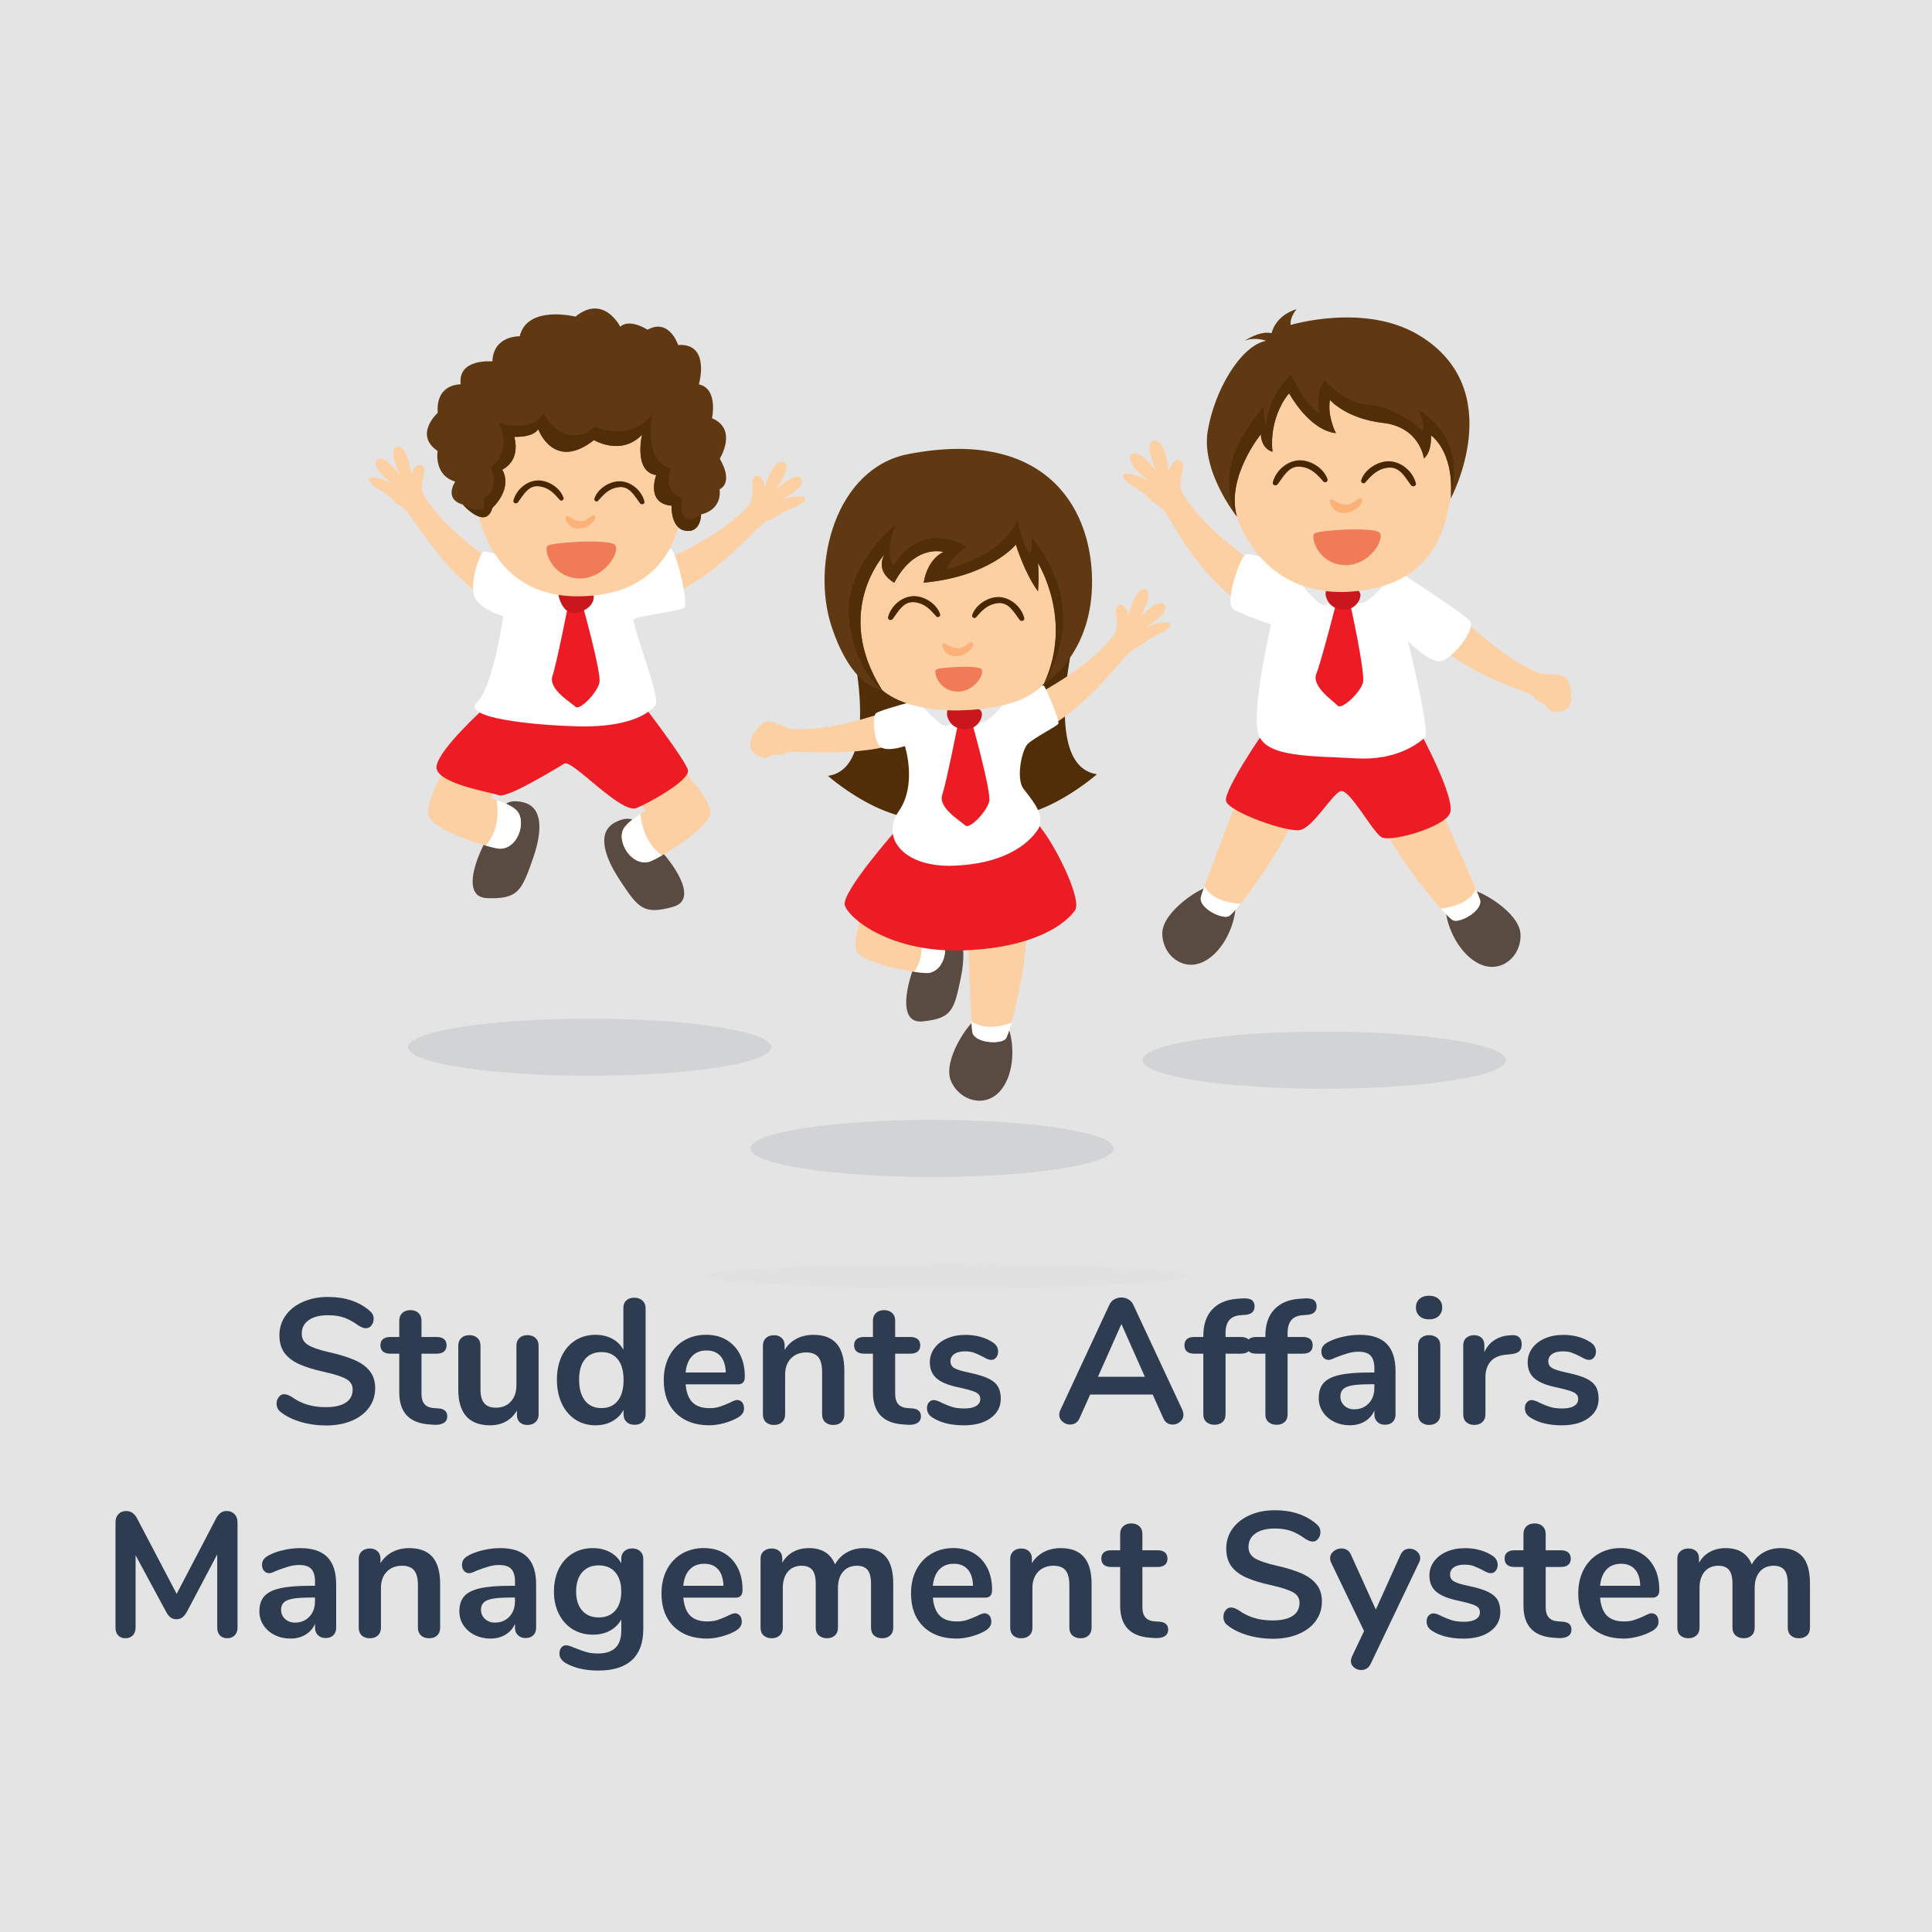 <?xml version="1.0" encoding="utf-8"?>
<!-- Generator: Adobe Illustrator 20.1.0, SVG Export Plug-In . SVG Version: 6.00 Build 0)  -->
<svg version="1.1" id="Layer_1" xmlns="http://www.w3.org/2000/svg" xmlns:xlink="http://www.w3.org/1999/xlink" x="0px" y="0px"
	 viewBox="0 0 5000 5000" style="enable-background:new 0 0 5000 5000;" xml:space="preserve">
<rect x="0" y="0" width="5000" height="5000" fill="#808080" stroke="none"/>
<style type="text/css">
	.st0{fill:url(#SVGID_1_);}
	.st1{fill:#E4E4E4;}
	.st2{opacity:0.5;fill:#DEDEDE;enable-background:new    ;}
	.st3{fill:#594A42;}
	.st4{fill:#FDD0A4;}
	.st5{fill:#FFFFFF;}
	.st6{fill:#ED1C24;}
	.st7{fill:#CA171E;}
	.st8{fill:#603913;}
	.st9{fill:#512E08;}
	.st10{fill:#FBB278;}
	.st11{fill:#F07B57;}
	.st12{fill:#482700;}
	.st13{fill:#E6E7E8;}
	.st14{fill:#D1D3D4;}
	.st15{fill:#2E3C51;}
</style>
<g id="BACKGROUND">
	
		<radialGradient id="SVGID_1_" cx="2500" cy="10808" r="250" gradientTransform="matrix(1 0 0 -1 0 13308)" gradientUnits="userSpaceOnUse">
		<stop  offset="0" style="stop-color:#FFFFFF"/>
		<stop  offset="0.858" style="stop-color:#F6F6F6"/>
		<stop  offset="1" style="stop-color:#F4F4F4"/>
	</radialGradient>
	<rect x="2250" y="2250" class="st0" width="500" height="500"/>
</g>
<rect x="-189.1" y="-189.1" class="st1" width="5385.4" height="5385.4"/>
<ellipse class="st2" cx="2451.8" cy="3302.5" rx="619.1" ry="31.2"/>
<g id="DESIGNED_BY_FREEPIK">
</g>
<g>
	<g>
		<path class="st3" d="M1646.5,2130.1c0,0-11.9-23.9-54.3-1.9s-36.5,75.6,11.6,149.1c48.1,73.4,61.8,90.8,138.2,69.5
			c76.4-21.3-20.6-140.2-52.7-165.3C1657.2,2156.4,1646.5,2130.1,1646.5,2130.1z"/>
		<path class="st4" d="M1762.5,1988.5c0,0,68.4,68.7,76.1,109.9s-140.2,127.4-158.9,132c-45.9,11.2-82.2-50.3-67.2-83
			c10.2-22.4,59.1-49.4,59.1-49.4l-32.7-32.9C1638.9,2065.1,1722,1998,1762.5,1988.5z"/>
		<path class="st5" d="M1612.5,2147.4c6.7-14.6,29.9-31.2,45.2-41c1.6,21.8,10.4,75.5,55.6,107.3c-16.3,9.3-29,15.5-33.6,16.7
			C1633.8,2241.6,1597.5,2180.1,1612.5,2147.4z"/>
		<path class="st3" d="M1302,2091.2c0,0,5.8-26,52.2-14.8c46.4,11.2,53.6,64.7,24.4,147.5s-38.3,102.9-117.5,100.5
			s-13.6-141,11.7-173.1C1297.9,2119.2,1302,2091.2,1302,2091.2z"/>
		<path class="st4" d="M1155.5,1981.4c0,0-50,83.1-47.6,124.9s166.6,90.2,185.8,90.2c47.3-0.1,67.8-68.5,45.4-96.7
			c-15.3-19.3-69.2-33.8-69.2-33.8l23.9-39.7C1293.8,2026.2,1197.2,1980.8,1155.5,1981.4z"/>
		<path class="st4" d="M1270.4,1450c0,0-121.1-80.8-172.3-166c-18.7-31.2,11.3-64.6-4.6-78.2s-29.5,21.5-29.5,21.5
			s-8-74.2-35.2-71.4c-27.2,2.8,5.7,73.7,5.7,73.7s-43.1-58.9-60.1-39.1s40.3,60.6,40.3,60.6s-53.9-25.5-59.5-12.5
			c-5.7,13,39.1,36.3,49.3,43.6c10.2,7.4,14.2,17.7,37.5,30.7c23.2,13,91.4,154.7,215.6,236.3L1270.4,1450z"/>
		<path class="st4" d="M1736.7,1441.7c0,0,133.6-57.9,199.2-132.5c24-27.3,0.4-65.6,18.5-76.1c18-10.5,25.1,26.5,25.1,26.5
			s21.1-71.6,47.4-64c26.3,7.7-18.8,71.5-18.8,71.5s52.9-50.3,66.1-27.7c13.2,22.6-50.5,52.5-50.5,52.5s57.5-15.4,60.8-1.6
			c3.2,13.8-45,28.7-56.3,34.1c-11.4,5.4-17.2,14.9-42.4,23.5c-25.2,8.7-117.6,135.9-254.4,193.9L1736.7,1441.7z"/>
		<path class="st6" d="M1251.5,1834.6c0,0-113.1,101.8-121.6,147.1c-8.5,45.2,138.6,67.9,161.2,76.4s149.9-70.7,169.7-82
			c19.8-11.3,147.1,132,186.7,115s138.6-72.6,132.9-98c-5.7-25.5-118.8-172.5-118.8-172.5L1251.5,1834.6z"/>
		<path class="st5" d="M1316.6,1441.5c-10.1-1.5-56.6-14.1-65-14.1c-8.5,0-42.4,93.3-19.8,124.4s70.7,42.4,70.7,42.4
			s-26.3,184.6-67.9,223.4c-42.4,39.6,141.4,59.4,263,62.2c121.6,2.8,177.3-29,198-53.7c14.1-17-35.3-135.4-56.6-220.6
			c-2.8-11.3,124.4-22.6,132.9-33.9s-17-130.1-33.9-149.9C1721,1401.9,1636.1,1489.6,1316.6,1441.5z"/>
		<path class="st6" d="M1472.1,1557.5c0,0-31.1,158.4-42.4,192.3s48.1,67.9,59.4,79.2c11.3,11.3,56.6-36.8,62.2-62.2
			c5.7-25.5-45.2-206.4-45.2-206.4L1472.1,1557.5z"/>
		<path class="st7" d="M1446.7,1520.7c-8.5,0,2.8,76.4,48.1,65s50.9-48.1,31.1-62.2C1506.1,1509.4,1446.7,1520.7,1446.7,1520.7z"/>
		<path class="st4" d="M1231.7,1297.3c0,0,20.7,244.2,260.2,246c237.9,1.9,277.1-181,277.1-271.5s-50.9-265.8-65-265.8
			s-147.1-14.1-172.5,0c-25.5,14.1-155.5,59.4-155.5,59.4l-93.3,20.8L1231.7,1297.3z"/>
		<path class="st8" d="M1392.9,1110.6c0,0,39.6,110.3,144.2,28.3c0,0,70.7,42.4,124.4-14.1c0,0-22.6,96.2,36.8,104.6
			c0,0-28.3,73.5,39.6,79.2c0,0-2.8,59.4,36.8,65c39.6,5.7,39.6-42.4,39.6-42.4s53.7-8.5,48.1-65c0,0,37.6-14.1,0.4-79.2
			c0,0,47.7-76.4-20.2-104.6c0,0,17-76.4-33.9-87.7c0,0,31.1-107.5-53.7-101.8c0,0-22.6-70.7-79.2-39.6c0,0-45.2-30-70.7-7.9
			c0,0-42.4-85.4-115.9-26c0,0-124.4-31.1-144.2,50.9c0,0-67.9-2.8-70.7,65c0,0-90.5-8.5-82,59.4c0,0-65-2.8-59.4,73.5
			c0,0-62.9,56.6-0.3,99c0,0-11,62.2,45.6,79.2c0,0-31.1,45.2,19.8,59.4c0,0,59.4,67.9,76.4,8.5c0,0,53.7-48.1,25.5-99
			c0,0,48.1-19.8,31.1-84.8C1330.7,1130.4,1378.8,1133.3,1392.9,1110.6z"/>
		<path class="st5" d="M1339.1,2099.7c-10-12.6-36.5-23.2-53.7-29c3.6,21.5,8,75.8-28.3,117.5c18.1,5.2,31.9,8.2,36.6,8.2
			C1341,2196.3,1361.5,2128,1339.1,2099.7z"/>
		<path class="st9" d="M1765.2,1289.1c-53.7-17.9-29.1-76.1-29.1-76.1c-72.8-20.2-48.1-139.9-48.1-139.9
			c-58.2,72.8-147.8,31.3-147.8,31.3c-81.7,66.1-133.2-34.7-133.2-34.7c-34.7,53.7-116.4,24.6-116.4,24.6
			c36.9,80.6-20.2,114.2-20.2,114.2c25.8,66.1-20.2,81.7-20.2,81.7s10.1,22.4-5.6,28s-46.8-12.4-46.8-12.4s59.4,67.9,76.4,8.5
			c0,0,53.7-48.1,25.5-99c0,0,48.1-19.8,31.1-84.8c0,0,48.1,2.8,62.2-19.8c0,0,39.6,110.3,144.2,28.3c0,0,70.7,42.4,124.4-14.1
			c0,0-22.6,96.2,36.8,104.6c0,0-28.3,73.5,39.6,79.2c0,0-2.8,59.4,36.8,65c39.6,5.7,39.6-42.4,39.6-42.4
			C1749.2,1375.6,1765.2,1289.1,1765.2,1289.1z"/>
	</g>
	<g>
		<path class="st10" d="M1464.4,1337c4.4-5.7,17.2,10,36.9,11.5c19.7,1.4,28.5-19.4,37.1-14.4s-8.9,32-38.6,34.1
			S1460.7,1341.9,1464.4,1337z"/>
		<path class="st11" d="M1416.3,1413.3c6.7-9.7,155.3-18.6,174-4.2c18.6,14.4-24.4,90.5-92.5,87.9
			C1429.6,1494.4,1407.3,1426.3,1416.3,1413.3z"/>
		<path class="st12" d="M1667.7,1297.2c-7.2-26.9-32.3-49.1-59.7-51.5c-27.9-2.5-61.2,18.2-69.8,44.8c-1.7,5.4,5.8,10,9.6,5.6
			c15.6-17.8,28.5-32,53.5-35.2c28-3.5,40.6,22.5,54.7,41.2C1660.2,1307.7,1669.7,1304.7,1667.7,1297.2z"/>
		<path class="st12" d="M1328.8,1295c7.2-26.9,32.3-49.1,59.8-51.5c27.9-2.5,61.2,18.2,69.8,44.8c1.7,5.4-5.8,10-9.6,5.6
			c-15.6-17.8-28.5-32-53.5-35.2c-28-3.5-40.6,22.5-54.7,41.2C1336.3,1305.4,1326.8,1302.5,1328.8,1295z"/>
	</g>
	<g>
		<path class="st9" d="M2197.9,1637.2c0,0,91.1,349.6-55.1,370.8c0,0,207.7,184.4,341.2,78.4s-4.2-366.6-4.2-366.6L2197.9,1637.2z"
			/>
		<path class="st9" d="M2783.8,1632.9c0,0-91.1,349.6,55.1,370.8c0,0-207.7,184.4-341.2,78.4s4.2-366.6,4.2-366.6L2783.8,1632.9z"/>
		<path class="st3" d="M2527.6,2636.8c-20.6,9.1-89.2,108-66.4,160.9s89.8,70.4,128.2,24.6c38.4-45.7,36.6-127.6,17-170.1
			C2586.9,2609.8,2527.6,2636.8,2527.6,2636.8z"/>
		<path class="st4" d="M2504.5,2407.8c0,0,7.7,233.7,11.9,262.4s70.2,32.9,85.2,19c15-14,68.2-240.5,53.1-323.9
			C2639.6,2281.9,2504.5,2407.8,2504.5,2407.8z"/>
		<path class="st3" d="M2396.7,2417.5c0,0,2.2-25.4,47.6-20.6c45.3,4.8,58.8,54.5,41.7,136.6c-17.2,82.1-23.3,102.2-98.6,109.9
			s-30.6-131.8-10.8-165.3C2396.3,2444.5,2396.7,2417.5,2396.7,2417.5z"/>
		<path class="st4" d="M2244.2,2332c0,0-36.9,84.9-29.3,124.2c7.5,39.3,169.1,64.4,187.2,62c44.7-6,55.5-73.3,30.8-97.2
			c-16.9-16.3-69.8-23.3-69.8-23.3l17.6-40.6C2380.8,2357,2283.5,2326.2,2244.2,2332z"/>
		<path class="st5" d="M2432.9,2420.9c-11.1-10.7-37.5-17.3-54.5-20.7c6.1,19.9,17.1,70.7-12,114.8c17.7,2.6,31.2,3.7,35.7,3.1
			C2446.9,2512.1,2457.6,2444.8,2432.9,2420.9z"/>
		<path class="st6" d="M2324,2142.8c0,0-147.1,165.9-137.6,199.8c9.4,33.9,118.8,124.4,309.2,116.9s265.8-73.5,286.6-103.7
			c20.7-30.2-66-199.8-105.6-231.9C2636.9,2091.9,2324,2142.8,2324,2142.8z"/>
		<path class="st4" d="M2279.1,1846.4c0,0-137,49.4-235.9,39.9c-14.2-4.6-38.7-18.7-55.7-19.7c-17-0.9-44.3,35.8-46.2,59.4
			c-1.9,23.6,31.1,36.8,38.7,35.8c7.5-0.9,16-6.6,24.5-8.5s17.1,3.8,28.8-4.7c24.3-10.9,178.8,18.4,318.2-33L2279.1,1846.4z"/>
		<path class="st4" d="M2692.5,1792.3c0,0,129-67.6,188.8-147c21.9-29-4.5-65.4,12.8-77.3c17.2-11.9,27,24.5,27,24.5
			s15.7-73,42.5-67.3s-13.4,72.7-13.4,72.7s49.1-54.1,63.9-32.6c14.8,21.5-46.4,56.1-46.4,56.1s56.2-19.7,60.5-6.1
			s-42.7,31.9-53.6,38.2c-10.9,6.3-16,16.1-40.5,26.6s-107.2,144.2-239.3,212.3L2692.5,1792.3z"/>
		<path class="st5" d="M2385.7,1809.1c0,0-108.9,28.3-118.8,36.8c-9.9,8.5-5.7,74.9,12.7,87.7s62.2-2.8,62.2-2.8s32.5,99-15.6,168.3
			c-48.1,69.3,12.7,145.6,140,141.4c127.3-4.2,190.9-52.3,217.8-90.5c26.9-38.2-15.6-82-35.4-108.9c-19.8-26.9-4.2-100.4,11.3-115.9
			c15.6-15.6,74.9-45.2,79.2-52.3c4.2-7.1-31.1-89.1-36.8-97.6s-103.2,33.9-147.1,36.8C2511.6,1814.8,2385.7,1809.1,2385.7,1809.1z"
			/>
		<path class="st6" d="M2480.9,1864.7c0,0-31.1,158.4-42.4,192.3c-11.3,33.9,48.1,67.9,59.4,79.2s56.6-36.8,62.2-62.2
			c5.7-25.5-45.2-206.4-45.2-206.4L2480.9,1864.7z"/>
		<path class="st13" d="M2493.2,1831.7c0,0-26.9,42.4-42.4,46.7c-15.6,4.2-56.6-42.4-70.7-58S2493.2,1831.7,2493.2,1831.7z"/>
		<path class="st13" d="M2493.2,1831.7c0,0,26.9,32.5,46.7,36.8c19.8,4.2,67.9-58,67.9-63.6S2493.2,1831.7,2493.2,1831.7z"/>
		<path class="st7" d="M2450.8,1850.1c0,0,4.2,32.5,39.6,36.8c35.4,4.2,50.9-22.6,50.9-39.6s-45.2-31.1-45.2-31.1
			s-36.8,11.3-41,11.3C2450.8,1827.5,2450.8,1850.1,2450.8,1850.1z"/>
		<path class="st4" d="M2281.9,1784.5c0,0,54.8,57.2,201,54s198.7-46.1,219.3-69.9c20.7-23.8,84.2-160.5,82.6-171.6
			c-1.6-11.1-17.5-147.8-17.5-147.8s-50.9-63.6-55.6-68.3c-4.8-4.8-165.3-96.9-178-93.8c-12.7,3.2-302,98.5-306.7,100.1
			c-4.8,1.6-35,138.3-35,138.3S2211.2,1751.1,2281.9,1784.5z"/>
		<path class="st8" d="M2350.5,1175.2c-187.9,36.5-252.2,285-198.1,447.1c54,162.1,129.6,162.1,129.6,162.1
			c-127.9-203.4,7.1-349.6,7.1-349.6c-25.4,47.7,25.4,73.1,25.4,73.1c54-101.7,127.1-79.5,127.1-79.5
			c-44.5,22.2-50.9,79.5-50.9,79.5c171.6-15.9,238.4-98.5,238.4-98.5s22.2,73.1,57.2,120.8c0,0,3.2-31.8,0-73.1
			c0,0,92.2,146.2,15.9,311.5c0,0,127.1-73.1,124-270.2C2823,1301.3,2693.7,1108.5,2350.5,1175.2z"/>
		<path class="st5" d="M2618.1,2646.7c-55.9,20-87.7,8.2-104.1-4.2c0.8,13.4,1.6,23.3,2.3,27.9c4.2,28.8,70.6,33.1,85.6,19.1
			C2605.5,2686.1,2611.4,2670.1,2618.1,2646.7z"/>
		<path class="st9" d="M2289,1434.8c-25.4,47.7,25.4,73.1,25.4,73.1c54-101.7,127.1-79.5,127.1-79.5c-44.5,22.3-50.9,79.5-50.9,79.5
			c171.6-15.9,238.4-98.5,238.4-98.5s22.2,73.1,57.2,120.8c0,0,3.2-31.8,0-73.1c0,0,92.2,146.2,15.9,311.5c0,0,0.1-0.1,0.2-0.1
			c12.9-21,57.7-101.7,48.1-193.9c-11.2-107.5-80.6-183.6-80.6-183.6c3.4,23.5-4.5,42.5-4.5,42.5c-17.9-17.9-32.5-89.6-32.5-89.6
			c-33.6,94-181.4,128.8-181.4,128.8c5.6-29.1,50.4-57.1,50.4-57.1c-123.2-73.9-190.3,49.3-190.3,49.3
			c-23.5-41.4,5.6-106.4,5.6-106.4s-134.3,106.4-119.8,242.9c14.6,136.6,84.5,183,84.5,183C2154,1581,2289,1434.8,2289,1434.8z"/>
	</g>
	<g>
		<path class="st3" d="M3805.1,2302.7c22.4-0.9,127,57.4,129.9,114.7s-49.4,102.2-103.8,78.2c-54.4-24-88.6-98-89.7-144.5
			C3740.3,2304.5,3805.1,2302.7,3805.1,2302.7z"/>
		<path class="st4" d="M3725.2,2086.9c0,0,96,213.2,104.8,240.8s-48.5,60.5-68.2,54.5c-19.6-5.9-167.2-185.9-190.3-267.4
			C3548.5,2033.4,3725.2,2086.9,3725.2,2086.9z"/>
		<path class="st5" d="M3728.6,2351.2c58.7-6.6,82-31.1,91.2-49.3c5.1,12.3,8.8,21.5,10.2,25.9c8.8,27.6-48.5,60.5-68.2,54.5
			C3757.1,2380.9,3744.8,2369.2,3728.6,2351.2z"/>
		<path class="st3" d="M3131.6,2294.4c-22.4,0.3-123.8,64.1-123.6,121.4c0.2,57.3,54.8,99.5,107.8,72.6s83.2-102.5,81.9-149.1
			C3196.5,2292.7,3131.6,2294.4,3131.6,2294.4z"/>
		<path class="st4" d="M3200,2074.7c0,0-84.6,218-91.9,246.1c-7.4,28.1,51.7,57.8,71,50.8s157.1-194.5,175.8-277.1
			C3373.6,2011.9,3200,2074.7,3200,2074.7z"/>
		<path class="st5" d="M3210.6,2338.8c-59-3.5-83.5-26.7-93.7-44.4c-4.5,12.6-7.6,22-8.8,26.4c-7.4,28.1,51.7,57.8,71,50.8
			C3183.7,2369.9,3195.4,2357.6,3210.6,2338.8z"/>
		<path class="st4" d="M3792.4,1606.5c0,0,102.5,103.4,195.9,137.4c14.8,2,43-0.3,58.8,6.2c15.7,6.4,24.6,51.4,16.2,73.5
			c-8.4,22.1-43.9,19.8-50.3,15.7c-6.4-4.1-11.6-12.8-18.5-18.2c-6.9-5.3-17.1-3.9-24-16.6c-17.2-20.3-163.4-46.9-267.3-153.1
			L3792.4,1606.5z"/>
		<path class="st4" d="M3248.4,1458.7c0,0-131.3-87.6-186.7-180c-20.3-33.8,12.3-70-4.9-84.8c-17.2-14.7-31.9,23.4-31.9,23.4
			s-8.6-80.5-38.1-77.4s6.2,79.9,6.2,79.9s-46.7-63.9-65.1-42.4c-18.4,21.5,43.6,65.7,43.6,65.7s-58.4-27.6-64.5-13.5
			s42.4,39.3,53.5,47.3s15.4,19.2,40.6,33.3c25.2,14.1,82.7,167.7,217.3,256.2L3248.4,1458.7z"/>
		<path class="st6" d="M3273,1893.3c0.2-5.7-104.7,150.2-100.3,178.7s156.8,82.3,191,76.3c34.2-6.1,81.6-90.2,104.7-100.5
			c23.1-10.3,83.7,106.9,107.7,119.3c24,12.4,159.6-25.1,176.3-62.1s-77.6-211-77.6-211L3273,1893.3z"/>
		<path class="st5" d="M3363.1,1474.5c0,0-123.6-46.6-139.3-39.6c-14.4,6.4-56.3,126.8-31.7,141.6c28,16.8,97.3,39.6,97.3,39.6
			s-51.1,219.5-33.1,282.6s142.8,57.2,252,63.9c109.2,6.7,166-41.8,179.8-54.4s-44.3-249.7-44.3-249.7s54.1,57.1,84.5,52.8
			c30.4-4.3,92.4-84.7,76.3-104.2c-16.1-19.6-201.5-139-201.5-139L3363.1,1474.5z"/>
		<path class="st6" d="M3459.8,1554.1c0,0-39.9,156.4-53.1,189.6s44.2,70.4,54.9,82.4c10.7,11.9,58.5-33.6,65.6-58.7
			s-33.7-208.6-33.7-208.6L3459.8,1554.1z"/>
		<path class="st13" d="M3473.9,1521.9c0,0-29.2,40.9-45,44.2c-15.8,3.4-54.1-45.5-67.4-61.8
			C3348.3,1487.9,3473.9,1521.9,3473.9,1521.9z"/>
		<path class="st13" d="M3473.9,1521.9c0,0,25,34,44.5,39.3s71-54.1,71.3-59.8C3590,1495.8,3473.9,1521.9,3473.9,1521.9z"/>
		<path class="st7" d="M3430.5,1537.9c0,0,2.4,32.7,37.5,38.9c35.1,6.2,52.1-19.8,53-36.7c0.9-16.9-43.4-33.6-43.4-33.6
			s-37.3,9.2-41.6,9S3430.5,1537.9,3430.5,1537.9z"/>
		<path class="st4" d="M3200.7,1336.9c0,0,60.3,211.2,296,194.2s245.1-196.1,257.4-240.4c12.3-44.3-10.4-166.9-10.4-166.9
			l-64.1-94.3c0,0-69.8-39.6-111.2-58.4c-41.5-18.9-196.1-24.5-196.1-24.5L3246,986.2l-35.8,109.4c0,0-18.9,69.8-18.9,62.2
			C3191.3,1150.2,3164.9,1295.4,3200.7,1336.9z"/>
		<path class="st8" d="M3672.1,867.4c-140.3-84.5-331.8-26.4-331.8-26.4c-2.8-21.2,15.6-41,15.6-41c-56.6,17-65,62.2-65,62.2
			c-31.1-7.1-69.8,19.8-69.8,19.8c26.4-11.3,55.6,0,55.6,0c-66.5,12.7-134.3,129.6-151.3,234.3c-17,104.6,75.4,220.6,75.4,220.6
			c-28.3-101.8,62.2-213,62.2-213c1.9,39.6,30.2,45.2,30.2,45.2c-9.4-86.7,37.7-147.1,43.4-150.8c0,0,50,94.3,120.7,102.8
			c0,0-22.6-42.4-15.6-86.3c0,0,41,48.5,137.2,59.6s106.1,91.7,106.1,91.7s19.8-11.3,18.4-59.4c0,0,61.3,40.5,50.9,164
			C3754.1,1290.7,3906.8,1008.8,3672.1,867.4z"/>
		<path class="st9" d="M3263,1123.8c1.9,39.6,30.2,45.2,30.2,45.2c-9.4-86.7,37.7-147.1,43.4-150.8c0,0,50,94.3,120.7,102.8
			c0,0-22.6-42.4-15.6-86.3c0,0,41,48.5,137.2,59.6S3685,1186,3685,1186s19.8-11.3,18.4-59.4c0,0,58.5,38.8,51.5,155.8
			c40.3-162.4-83.9-219.6-83.9-219.6c20.2,38.1,10.1,51.5,10.1,51.5s-66.1-61.6-135.5-66.1S3428,983.3,3428,983.3
			c-24.6,28-13.4,87.3-13.4,87.3c-40.3-26.9-72.8-100.8-72.8-100.8c-62.7,56-64.9,132.1-64.9,132.1c-9-19-5.6-50.4-5.6-50.4
			s-70.5,77.3-86.2,156.7s15.9,128.4,15.9,128.4C3172.5,1235.1,3263,1123.8,3263,1123.8z"/>
	</g>
	<g>
		<path class="st10" d="M2439.4,1665.9c4.5-5.9,17.8,10.4,38.3,11.9s29.7-20.2,38.6-15c8.9,5.2-9.3,33.2-40.1,35.5
			C2445.4,1700.6,2435.5,1671,2439.4,1665.9z"/>
		<path class="st11" d="M2421.9,1733.6c4.5-6.5,104.4-12.5,117-2.8c12.5,9.7-16.4,60.9-62.2,59.1
			C2430.9,1788.1,2415.8,1742.3,2421.9,1733.6z"/>
		<path class="st12" d="M2650.7,1598.9c-7.5-28-33.6-51-62.1-53.6c-29.1-2.6-63.6,18.9-72.6,46.6c-1.8,5.6,6.1,10.4,10,5.8
			c16.2-18.5,29.6-33.2,55.6-36.5c29.1-3.7,42.2,23.4,56.9,42.8C2642.8,1609.7,2652.8,1606.6,2650.7,1598.9z"/>
		<path class="st12" d="M2298.4,1596.5c7.5-28,33.6-51,62.1-53.6c29.1-2.6,63.6,18.9,72.6,46.6c1.8,5.6-6.1,10.4-10,5.8
			c-16.2-18.5-29.6-33.2-55.6-36.5c-29.1-3.7-42.2,23.4-56.9,42.8C2306.2,1607.4,2296.3,1604.3,2298.4,1596.5z"/>
	</g>
	<g>
		<path class="st10" d="M3442.2,1293.6c4.8-6.2,18.7,11,40.3,12.5c21.5,1.6,31.2-21.2,40.6-15.8c9.4,5.5-9.8,34.9-42.1,37.3
			C3448.6,1330,3438.1,1298.9,3442.2,1293.6z"/>
		<path class="st11" d="M3400.7,1381.5c6.5-9.4,150.3-18,168.3-4s-23.6,87.6-89.5,85.1C3413.6,1460,3392,1394.1,3400.7,1381.5z"/>
		<path class="st12" d="M3664.2,1250.2c-7.9-29.4-35.3-53.6-65.3-56.3c-30.5-2.7-66.9,19.9-76.2,48.9c-1.9,5.9,6.4,10.9,10.5,6.1
			c17.1-19.4,31.1-34.9,58.5-38.4c30.6-3.9,44.4,24.6,59.7,45C3656,1261.6,3666.4,1258.3,3664.2,1250.2z"/>
		<path class="st12" d="M3294.1,1247.7c7.9-29.4,35.3-53.6,65.3-56.3c30.5-2.7,66.9,19.9,76.2,48.9c1.9,5.9-6.4,10.9-10.5,6.1
			c-17.1-19.4-31.1-34.9-58.5-38.4c-30.6-3.9-44.4,24.6-59.7,45C3302.3,1259.1,3291.9,1255.9,3294.1,1247.7z"/>
	</g>
	<ellipse class="st14" cx="1525.9" cy="2710.1" rx="470.2" ry="73.9"/>
	<ellipse class="st14" cx="2412.6" cy="2972.1" rx="470.2" ry="73.9"/>
	<ellipse class="st14" cx="3426.9" cy="2743.7" rx="470.2" ry="73.9"/>
</g>
<g>
	<path class="st15" d="M777.7,3679.7c-21-6.3-38.1-14.8-51.3-25.5c-7.1-5.2-10.6-12.6-10.6-22.1c0-6.4,1.9-12,5.8-16.8
		c3.8-4.8,8.4-7.1,13.6-7.1c5.5,0,11.8,2.1,18.9,6.4c13.2,9.5,27,16.4,41.4,20.7s30.4,6.4,47.8,6.4c22.4,0,39.6-3.9,51.5-11.7
		c12-7.8,17.9-19.2,17.9-34.3c0-11.7-5.6-20.6-16.8-26.9c-11.2-6.3-29.8-12.3-55.9-18.2c-27-5.8-48.9-12.6-65.8-20.2
		c-16.9-7.7-29.6-17.5-38.2-29.4c-8.6-12-12.9-27.1-12.9-45.5c0-19,5.4-36,16.1-51.1c10.7-15,25.7-26.8,44.9-35.2
		s40.7-12.7,64.6-12.7c43.9,0,79.6,11.7,107.2,35c4,3.4,6.8,6.7,8.5,9.9s2.5,7.3,2.5,12.2c0,6.4-1.9,12-5.8,16.8
		c-3.8,4.8-8.4,7.1-13.6,7.1c-3.1,0-5.9-0.5-8.5-1.4s-6.1-2.6-10.4-5.1c-12.6-9.2-24.8-16-36.6-20.5c-11.8-4.4-26.3-6.7-43.5-6.7
		c-20.9,0-37.3,4.2-49.4,12.6c-12.1,8.4-18.2,20.2-18.2,35.2c0,12.6,5.4,22.2,16.1,29c10.7,6.7,29,13,54.7,18.9
		c27.3,6.1,49.4,13,66.5,20.5c17,7.5,30.1,17.1,39.1,28.8s13.6,26.2,13.6,43.7c0,19-5.3,35.8-15.9,50.4
		c-10.6,14.6-25.5,25.9-44.6,34c-19.2,8.1-41.2,12.2-66,12.2C821.1,3689.1,798.7,3686,777.7,3679.7z"/>
	<path class="st15" d="M1157.5,3665.7c0,7.4-3,13-9,16.8s-14.5,5.4-25.5,4.8l-12.4-0.9c-51.5-3.7-77.3-31.3-77.3-82.8v-100.3h-23
		c-8.3,0-14.6-1.8-19.1-5.5c-4.4-3.7-6.7-9-6.7-16.1s2.2-12.4,6.7-16.1s10.8-5.5,19.1-5.5h23v-42.3c0-8.3,2.6-14.9,7.8-19.8
		c5.2-4.9,12.3-7.4,21.2-7.4c8.6,0,15.5,2.5,20.7,7.4s7.8,11.5,7.8,19.8v42.3h39.1c8.3,0,14.6,1.8,19.1,5.5c4.4,3.7,6.7,9,6.7,16.1
		s-2.2,12.4-6.7,16.1c-4.4,3.7-10.8,5.5-19.1,5.5h-39.1v104.4c0,22.7,10.4,34.8,31.3,36.3l12.4,0.9
		C1149.8,3645.9,1157.5,3652.8,1157.5,3665.7z"/>
	<path class="st15" d="M1386.1,3462.8c5.2,4.9,7.8,11.5,7.8,19.8v178.5c0,8-2.7,14.4-8,19.3c-5.4,4.9-12.3,7.4-20.9,7.4
		c-8.3,0-14.9-2.3-19.8-6.9c-4.9-4.6-7.4-10.9-7.4-18.9v-11.5c-7.1,12.3-16.6,21.7-28.5,28.3s-25.5,9.9-40.5,9.9
		c-55.2,0-82.8-31-82.8-92.9v-113.2c0-8.3,2.6-14.9,7.8-19.8c5.2-4.9,12.1-7.4,20.7-7.4c8.9,0,15.9,2.5,21.2,7.4
		c5.2,4.9,7.8,11.5,7.8,19.8v113.6c0,15.9,3.2,27.8,9.7,35.4c6.4,7.7,16.6,11.5,30.4,11.5c15.9,0,28.8-5.3,38.4-15.9
		c9.7-10.6,14.5-24.6,14.5-42.1v-102.6c0-8.3,2.6-14.9,7.8-19.8c5.2-4.9,12.1-7.4,20.7-7.4
		C1373.8,3455.5,1380.9,3457.9,1386.1,3462.8z"/>
	<path class="st15" d="M1662.5,3365.8c5.5,4.9,8.3,11.3,8.3,19.3v275.1c0,8.3-2.6,14.9-7.8,19.8c-5.2,4.9-12.1,7.4-20.7,7.4
		s-15.5-2.5-20.7-7.4s-7.8-11.5-7.8-19.8v-11.5c-6.7,12.6-16.5,22.4-29.2,29.4c-12.7,7.1-27.2,10.6-43.5,10.6
		c-19.3,0-36.6-4.9-51.8-14.7c-15.2-9.8-27-23.7-35.4-41.6c-8.4-17.9-12.6-38.6-12.6-61.9c0-23.3,4.2-43.7,12.6-61.2
		s20.2-31,35.2-40.5s32.4-14.3,52-14.3c16.3,0,30.7,3.4,43.2,10.1c12.6,6.7,22.2,16.3,29,28.5v-109c0-7.7,2.5-13.9,7.6-18.6
		c5.1-4.8,11.9-7.1,20.5-7.1C1650,3358.4,1657,3360.9,1662.5,3365.8z M1598.8,3625.2c10-12.6,15-30.5,15-53.8s-5-41.2-15-53.6
		c-10-12.4-24-18.6-42.1-18.6c-18.4,0-32.7,6.1-42.8,18.4c-10.1,12.3-15.2,29.9-15.2,52.9c0,23.3,5.1,41.4,15.2,54.3
		c10.1,12.9,24.2,19.3,42.3,19.3C1574.7,3644.1,1588.9,3637.8,1598.8,3625.2z"/>
	<path class="st15" d="M1920.8,3629.3c3.2,4,4.8,9.4,4.8,16.1c0,9.5-5.7,17.5-17,23.9c-10.4,5.8-22.2,10.5-35.4,14
		c-13.2,3.5-25.8,5.3-37.7,5.3c-36.2,0-64.9-10.4-86-31.3c-21.2-20.9-31.7-49.4-31.7-85.6c0-23,4.6-43.4,13.8-61.2
		c9.2-17.8,22.2-31.6,38.9-41.4c16.7-9.8,35.6-14.7,56.8-14.7c20.2,0,37.9,4.4,52.9,13.3c15,8.9,26.7,21.5,35,37.7
		c8.3,16.3,12.4,35.4,12.4,57.5c0,13.2-5.8,19.8-17.5,19.8h-135.7c1.8,21.2,7.8,36.7,17.9,46.7s24.8,14.9,44.2,14.9
		c9.8,0,18.5-1.2,26-3.7s16-5.8,25.5-10.1c9.2-4.9,15.9-7.4,20.2-7.4C1913.4,3623.4,1917.6,3625.4,1920.8,3629.3z M1791.1,3509.7
		c-9.4,9.8-15,23.9-16.8,42.3h104c-0.6-18.7-5.2-32.9-13.8-42.5c-8.6-9.7-20.5-14.5-35.9-14.5
		C1813,3495,1800.5,3499.9,1791.1,3509.7z"/>
	<path class="st15" d="M2165.3,3477.5c13.2,15.3,19.8,38.5,19.8,69.5v113.2c0,8.6-2.5,15.3-7.6,20.2s-12,7.4-20.9,7.4
		s-15.9-2.5-21.2-7.4c-5.2-4.9-7.8-11.7-7.8-20.2v-109.9c0-17.5-3.3-30.2-9.9-38.2c-6.6-8-16.9-12-31-12c-16.6,0-29.8,5.2-39.8,15.6
		c-10,10.4-15,24.4-15,41.9v102.6c0,8.6-2.6,15.3-7.8,20.2c-5.2,4.9-12.3,7.4-21.2,7.4c-8.9,0-15.9-2.5-20.9-7.4
		c-5.1-4.9-7.6-11.7-7.6-20.2v-178c0-8,2.6-14.4,7.8-19.3c5.2-4.9,12.3-7.4,21.2-7.4c8,0,14.5,2.4,19.6,7.1c5.1,4.8,7.6,11,7.6,18.6
		v12.4c7.7-12.6,17.9-22.2,30.8-29c12.9-6.7,27.4-10.1,43.7-10.1C2132,3454.5,2152.1,3462.2,2165.3,3477.5z"/>
	<path class="st15" d="M2383.4,3665.7c0,7.4-3,13-9,16.8s-14.5,5.4-25.5,4.8l-12.4-0.9c-51.5-3.7-77.3-31.3-77.3-82.8v-100.3h-23
		c-8.3,0-14.6-1.8-19.1-5.5c-4.4-3.7-6.7-9-6.7-16.1s2.2-12.4,6.7-16.1s10.8-5.5,19.1-5.5h23v-42.3c0-8.3,2.6-14.9,7.8-19.8
		c5.2-4.9,12.3-7.4,21.2-7.4c8.6,0,15.5,2.5,20.7,7.4s7.8,11.5,7.8,19.8v42.3h39.1c8.3,0,14.6,1.8,19.1,5.5c4.4,3.7,6.7,9,6.7,16.1
		s-2.2,12.4-6.7,16.1c-4.4,3.7-10.8,5.5-19.1,5.5h-39.1v104.4c0,22.7,10.4,34.8,31.3,36.3l12.4,0.9
		C2375.7,3645.9,2383.4,3652.8,2383.4,3665.7z"/>
	<path class="st15" d="M2413.7,3668.9c-9.8-5.8-14.7-14.1-14.7-24.8c0-6.1,1.7-11.1,5.1-14.9c3.4-3.8,7.5-5.8,12.4-5.8
		c5.2,0,12.4,2.5,21.6,7.4c9.8,4.6,18.8,8.1,26.9,10.6c8.1,2.5,18.5,3.7,31.1,3.7c12.9,0,22.9-2.1,30.1-6.4
		c7.2-4.3,10.8-10.3,10.8-17.9c0-5.2-1.5-9.4-4.4-12.4c-2.9-3.1-8.1-5.9-15.6-8.5s-18.9-5.6-34.3-9c-27.3-5.5-46.8-13.3-58.6-23.5
		c-11.8-10.1-17.7-24.1-17.7-41.9c0-13.5,4-25.7,12-36.6c8-10.9,18.9-19.3,32.9-25.3s29.8-9,47.6-9c12.9,0,25.3,1.6,37.3,4.8
		s22.7,7.9,32.2,14c9.8,6.1,14.7,14.3,14.7,24.4c0,6.1-1.7,11.3-5.1,15.4c-3.4,4.1-7.5,6.2-12.4,6.2c-3.4,0-6.7-0.7-9.9-2.1
		c-3.2-1.4-7.3-3.5-12.2-6.2c-8.9-4.6-16.6-8-23-10.4c-6.4-2.3-14.4-3.4-23.9-3.4c-11.3,0-20.3,2.3-26.9,6.9
		c-6.6,4.6-9.9,10.9-9.9,18.9c0,7.7,3.4,13.5,10.1,17.5c6.7,4,19.8,8,39.1,12c20.5,4.3,36.6,9.2,48.3,14.7s20,12.4,25.1,20.7
		s7.6,18.9,7.6,31.7c0,20.9-8.7,37.6-26,50.1c-17.3,12.6-40.4,18.9-69.2,18.9C2461.2,3688.7,2434.3,3682.1,2413.7,3668.9z"/>
	<path class="st15" d="M3062.8,3661.5c0,7.1-2.8,13-8.5,17.9s-12.2,7.4-19.6,7.4c-4.9,0-9.5-1.3-13.8-3.9
		c-4.3-2.6-7.7-6.7-10.1-12.2l-27.6-61.6h-161.9l-27.6,61.6c-2.5,5.5-5.8,9.6-10.1,12.2c-4.3,2.6-9,3.9-14.3,3.9
		c-7.1,0-13.5-2.5-19.3-7.4s-8.7-10.9-8.7-17.9c0-4,0.9-8,2.8-12l127-272.8c2.8-6.1,7-10.8,12.7-14s11.7-4.8,18.2-4.8
		c6.4,0,12.5,1.6,18.2,4.8s9.9,7.9,12.7,14l127.4,272.8C3061.8,3653.6,3062.8,3657.6,3062.8,3661.5z M2841.5,3563.1h121.4
		l-60.7-136.6L2841.5,3563.1z"/>
	<path class="st15" d="M3181.4,3416.4c-6.4,7.7-9.7,18.7-9.7,33.1v10.6h39.1c17.2,0,25.8,7.2,25.8,21.6c0,14.4-8.6,21.6-25.8,21.6
		h-39.1v156.9c0,8.9-2.7,15.6-8,20.2c-5.4,4.6-12.2,6.9-20.5,6.9s-15.2-2.3-20.7-6.9c-5.5-4.6-8.3-11.3-8.3-20.2v-156.9h-23
		c-17.2,0-25.8-7.2-25.8-21.6c0-14.4,8.6-21.6,25.8-21.6h23v-3.2c0-28.8,7.6-51.4,22.8-67.8c15.2-16.4,36.6-25.7,64.2-27.8l12-0.9
		c12.3-0.9,20.9,0.4,26,3.9s7.6,9,7.6,16.3c0,13.2-7.5,20.5-22.5,22.1l-12,0.9C3198.1,3404.4,3187.9,3408.7,3181.4,3416.4z"/>
	<path class="st15" d="M3342,3416.4c-6.4,7.7-9.7,18.7-9.7,33.1v10.6h39.1c17.2,0,25.8,7.2,25.8,21.6c0,14.4-8.6,21.6-25.8,21.6
		h-39.1v156.9c0,8.9-2.7,15.6-8,20.2c-5.4,4.6-12.2,6.9-20.5,6.9s-15.2-2.3-20.7-6.9c-5.5-4.6-8.3-11.3-8.3-20.2v-156.9h-23
		c-17.2,0-25.8-7.2-25.8-21.6c0-14.4,8.6-21.6,25.8-21.6h23v-3.2c0-28.8,7.6-51.4,22.8-67.8c15.2-16.4,36.6-25.7,64.2-27.8l12-0.9
		c12.3-0.9,20.9,0.4,26,3.9s7.6,9,7.6,16.3c0,13.2-7.5,20.5-22.5,22.1l-12,0.9C3358.7,3404.4,3348.4,3408.7,3342,3416.4z"/>
	<path class="st15" d="M3588.8,3477.8c15.2,15.5,22.8,39,22.8,70.6v112.2c0,8.3-2.5,14.8-7.4,19.5c-4.9,4.8-11.7,7.1-20.2,7.1
		c-8,0-14.5-2.5-19.5-7.4c-5.1-4.9-7.6-11.3-7.6-19.3v-10.1c-5.2,12-13.4,21.3-24.6,28.1c-11.2,6.7-24.2,10.1-38.9,10.1
		c-15,0-28.7-3.1-40.9-9.2c-12.3-6.1-21.9-14.6-29-25.3s-10.6-22.7-10.6-35.9c0-16.6,4.2-29.6,12.6-39.1
		c8.4-9.5,22.2-16.4,41.2-20.7s45.2-6.4,78.7-6.4h11.5v-10.6c0-15-3.2-26-9.7-32.9c-6.4-6.9-16.9-10.3-31.3-10.3
		c-8.9,0-17.9,1.3-27.1,3.9c-9.2,2.6-20.1,6.4-32.7,11.3c-8,4-13.8,6-17.5,6c-5.5,0-10-2-13.6-6c-3.5-4-5.3-9.2-5.3-15.6
		c0-5.2,1.3-9.7,3.9-13.6c2.6-3.8,7-7.4,13.1-10.8c10.7-5.8,23.5-10.4,38.4-13.8c14.9-3.4,29.5-5.1,43.9-5.1
		C3550.4,3454.5,3573.6,3462.3,3588.8,3477.8z M3542.3,3631.9c9.7-10.3,14.5-23.5,14.5-39.8v-9.7h-8.3c-20.5,0-36.5,0.9-47.8,2.8
		c-11.3,1.8-19.5,5.1-24.4,9.7c-4.9,4.6-7.4,10.9-7.4,18.9c0,9.8,3.5,17.9,10.3,24.1c6.9,6.3,15.4,9.4,25.5,9.4
		C3520.1,3647.3,3532.6,3642.1,3542.3,3631.9z"/>
	<path class="st15" d="M3673.6,3406c-6.1-5.7-9.2-13.1-9.2-22.3s3.1-16.6,9.2-22.1c6.1-5.5,14.4-8.3,24.8-8.3
		c10.1,0,18.3,2.8,24.6,8.3s9.4,12.9,9.4,22.1s-3.1,16.6-9.2,22.3c-6.1,5.7-14.4,8.5-24.8,8.5S3679.8,3411.7,3673.6,3406z
		 M3678,3680.6c-5.4-4.8-8-11.6-8-20.5v-177.6c0-8.9,2.7-15.6,8-20.2c5.4-4.6,12.2-6.9,20.5-6.9s15.2,2.3,20.7,6.9
		c5.5,4.6,8.3,11.3,8.3,20.2v177.6c0,8.9-2.8,15.7-8.3,20.5s-12.4,7.1-20.7,7.1S3683.4,3685.4,3678,3680.6z"/>
	<path class="st15" d="M3931.2,3460.5c4.6,4,6.9,10,6.9,17.9c0,8.3-2,14.4-6,18.4s-11.2,6.6-21.6,7.8l-13.8,1.4
		c-18.1,1.8-31.4,8-39.8,18.4c-8.4,10.4-12.6,23.5-12.6,39.1v96.6c0,8.9-2.8,15.7-8.3,20.5s-12.4,7.1-20.7,7.1s-15.1-2.4-20.5-7.1
		c-5.4-4.8-8-11.6-8-20.5v-178c0-8.6,2.7-15.2,8-19.8c5.4-4.6,12-6.9,20-6.9s14.4,2.2,19.3,6.7c4.9,4.4,7.4,10.8,7.4,19.1v18.4
		c5.8-13.5,14.5-23.9,26-31.3c11.5-7.4,24.3-11.5,38.4-12.4l6.4-0.5C3920.3,3454.8,3926.6,3456.5,3931.2,3460.5z"/>
	<path class="st15" d="M3961.1,3668.9c-9.8-5.8-14.7-14.1-14.7-24.8c0-6.1,1.7-11.1,5.1-14.9c3.4-3.8,7.5-5.8,12.4-5.8
		c5.2,0,12.4,2.5,21.6,7.4c9.8,4.6,18.8,8.1,26.9,10.6c8.1,2.5,18.5,3.7,31,3.7c12.9,0,22.9-2.1,30.1-6.4
		c7.2-4.3,10.8-10.3,10.8-17.9c0-5.2-1.5-9.4-4.4-12.4c-2.9-3.1-8.1-5.9-15.6-8.5s-18.9-5.6-34.3-9c-27.3-5.5-46.8-13.3-58.7-23.5
		c-11.8-10.1-17.7-24.1-17.7-41.9c0-13.5,4-25.7,12-36.6c8-10.9,18.9-19.3,32.9-25.3s29.8-9,47.6-9c12.9,0,25.3,1.6,37.3,4.8
		s22.7,7.9,32.2,14c9.8,6.1,14.7,14.3,14.7,24.4c0,6.1-1.7,11.3-5.1,15.4c-3.4,4.1-7.5,6.2-12.4,6.2c-3.4,0-6.7-0.7-9.9-2.1
		c-3.2-1.4-7.3-3.5-12.2-6.2c-8.9-4.6-16.6-8-23-10.4c-6.4-2.3-14.4-3.4-23.9-3.4c-11.3,0-20.3,2.3-26.9,6.9
		c-6.6,4.6-9.9,10.9-9.9,18.9c0,7.7,3.4,13.5,10.1,17.5c6.7,4,19.8,8,39.1,12c20.5,4.3,36.6,9.2,48.3,14.7
		c11.7,5.5,20,12.4,25.1,20.7s7.6,18.9,7.6,31.7c0,20.9-8.7,37.6-26,50.1c-17.3,12.6-40.4,18.9-69.2,18.9
		C4008.7,3688.7,3981.7,3682.1,3961.1,3668.9z"/>
	<path class="st15" d="M606.9,3918.5c5.2,5.4,7.8,12.5,7.8,21.4v272.3c0,8.6-2.5,15.3-7.4,20.2c-4.9,4.9-11.3,7.4-19.3,7.4
		s-14.3-2.5-18.9-7.4c-4.6-4.9-6.9-11.7-6.9-20.2v-189.5L484,4170.8c-3.7,6.7-7.7,11.7-12,15c-4.3,3.2-9.4,4.8-15.2,4.8
		c-5.8,0-10.9-1.5-15.2-4.6c-4.3-3.1-8.3-8.1-12-15.2L350.9,4025v187.2c0,8.3-2.4,15-7.1,20c-4.8,5.1-11.1,7.6-19.1,7.6
		s-14.3-2.5-18.9-7.4s-6.9-11.7-6.9-20.2v-272.3c0-8.9,2.5-16,7.6-21.4s11.9-8,20.5-8c12,0,21.3,6.6,28.1,19.8l102.1,194.6
		L559,3930.2c6.7-13.2,15.8-19.8,27.1-19.8C594.7,3910.4,601.6,3913.1,606.9,3918.5z"/>
	<path class="st15" d="M847.2,4029.8c15.2,15.5,22.8,39,22.8,70.6v112.2c0,8.3-2.5,14.8-7.4,19.5c-4.9,4.8-11.7,7.1-20.2,7.1
		c-8,0-14.5-2.5-19.5-7.4c-5.1-4.9-7.6-11.3-7.6-19.3v-10.1c-5.2,12-13.4,21.3-24.6,28.1c-11.2,6.7-24.1,10.1-38.9,10.1
		c-15,0-28.7-3.1-40.9-9.2c-12.3-6.1-21.9-14.6-29-25.3c-7.1-10.7-10.6-22.7-10.6-35.9c0-16.6,4.2-29.6,12.6-39.1
		c8.4-9.5,22.2-16.4,41.2-20.7c19-4.3,45.2-6.4,78.7-6.4h11.5v-10.6c0-15-3.2-26-9.7-32.9c-6.4-6.9-16.9-10.3-31.3-10.3
		c-8.9,0-17.9,1.3-27.1,3.9c-9.2,2.6-20.1,6.4-32.7,11.3c-8,4-13.8,6-17.5,6c-5.5,0-10-2-13.6-6c-3.5-4-5.3-9.2-5.3-15.6
		c0-5.2,1.3-9.7,3.9-13.6c2.6-3.8,7-7.4,13.1-10.8c10.7-5.8,23.5-10.4,38.4-13.8c14.9-3.4,29.5-5.1,43.9-5.1
		C808.8,4006.5,832,4014.3,847.2,4029.8z M800.7,4183.9c9.7-10.3,14.5-23.5,14.5-39.8v-9.7H807c-20.5,0-36.5,0.9-47.8,2.8
		c-11.3,1.8-19.5,5.1-24.4,9.7s-7.4,10.9-7.4,18.9c0,9.8,3.5,17.9,10.4,24.1c6.9,6.3,15.4,9.4,25.5,9.4
		C778.6,4199.3,791.1,4194.1,800.7,4183.9z"/>
	<path class="st15" d="M1119.3,4029.5c13.2,15.3,19.8,38.5,19.8,69.5v113.2c0,8.6-2.5,15.3-7.6,20.2c-5.1,4.9-12,7.4-20.9,7.4
		s-15.9-2.5-21.2-7.4c-5.2-4.9-7.8-11.7-7.8-20.2v-109.9c0-17.5-3.3-30.2-9.9-38.2s-16.9-12-31-12c-16.6,0-29.8,5.2-39.8,15.6
		c-10,10.4-15,24.4-15,41.9v102.6c0,8.6-2.6,15.3-7.8,20.2c-5.2,4.9-12.3,7.4-21.2,7.4s-15.9-2.5-20.9-7.4
		c-5.1-4.9-7.6-11.7-7.6-20.2v-178c0-8,2.6-14.4,7.8-19.3c5.2-4.9,12.3-7.4,21.2-7.4c8,0,14.5,2.4,19.6,7.1c5.1,4.8,7.6,11,7.6,18.6
		v12.4c7.7-12.6,17.9-22.2,30.8-29c12.9-6.7,27.4-10.1,43.7-10.1C1086,4006.5,1106.1,4014.2,1119.3,4029.5z"/>
	<path class="st15" d="M1364.7,4029.8c15.2,15.5,22.8,39,22.8,70.6v112.2c0,8.3-2.5,14.8-7.4,19.5c-4.9,4.8-11.7,7.1-20.2,7.1
		c-8,0-14.5-2.5-19.5-7.4c-5.1-4.9-7.6-11.3-7.6-19.3v-10.1c-5.2,12-13.4,21.3-24.6,28.1c-11.2,6.7-24.1,10.1-38.9,10.1
		c-15,0-28.7-3.1-40.9-9.2c-12.3-6.1-21.9-14.6-29-25.3c-7.1-10.7-10.6-22.7-10.6-35.9c0-16.6,4.2-29.6,12.6-39.1
		s22.2-16.4,41.2-20.7c19-4.3,45.2-6.4,78.7-6.4h11.5v-10.6c0-15-3.2-26-9.7-32.9c-6.4-6.9-16.9-10.3-31.3-10.3
		c-8.9,0-17.9,1.3-27.1,3.9c-9.2,2.6-20.1,6.4-32.7,11.3c-8,4-13.8,6-17.5,6c-5.5,0-10-2-13.6-6c-3.5-4-5.3-9.2-5.3-15.6
		c0-5.2,1.3-9.7,3.9-13.6c2.6-3.8,7-7.4,13.1-10.8c10.7-5.8,23.5-10.4,38.4-13.8c14.9-3.4,29.5-5.1,43.9-5.1
		C1326.3,4006.5,1349.5,4014.3,1364.7,4029.8z M1318.2,4183.9c9.7-10.3,14.5-23.5,14.5-39.8v-9.7h-8.3c-20.5,0-36.5,0.9-47.8,2.8
		c-11.3,1.8-19.5,5.1-24.4,9.7s-7.4,10.9-7.4,18.9c0,9.8,3.5,17.9,10.4,24.1c6.9,6.3,15.4,9.4,25.5,9.4
		C1296.1,4199.3,1308.6,4194.1,1318.2,4183.9z"/>
	<path class="st15" d="M1657,4014.8c5.2,4.9,7.8,11.5,7.8,19.8v181.7c0,35.3-9.8,61.9-29.4,80s-48.6,27.1-86.9,27.1
		c-33.4,0-61.3-6.3-83.7-18.9c-11.3-6.7-17-14.9-17-24.4c0-6.7,1.6-12.1,4.8-16.1c3.2-4,7.4-6,12.7-6c2.8,0,6.1,0.7,10.1,2.1
		s8.1,3,12.4,4.8c11,4.6,20.9,8.1,29.7,10.6c8.7,2.5,18.8,3.7,30.1,3.7c40.2,0,60.3-19.6,60.3-58.9V4191
		c-6.7,12.6-16.6,22.3-29.4,29.2s-27.6,10.3-44.2,10.3c-19.6,0-37-4.7-52.2-14c-15.2-9.4-27.1-22.5-35.6-39.3
		c-8.6-16.9-12.9-36.3-12.9-58.4s4.2-41.6,12.6-58.7c8.4-17,20.3-30.2,35.6-39.6c15.3-9.4,32.8-14,52.4-14
		c16.6,0,31.3,3.5,44.2,10.3c12.9,6.9,22.7,16.6,29.4,29.2v-12c0-8,2.6-14.4,7.8-19.3c5.2-4.9,12.1-7.4,20.7-7.4
		C1644.9,4007.5,1651.8,4009.9,1657,4014.8z M1592.4,4168c10.3-12,15.4-28.4,15.4-49.2c0-21.2-5.1-37.7-15.4-49.7
		s-24.6-17.9-43-17.9c-18.1,0-32.4,6-42.8,17.9c-10.4,12-15.6,28.5-15.6,49.7c0,20.9,5.2,37.3,15.6,49.2
		c10.4,12,24.7,17.9,42.8,17.9C1567.8,4185.9,1582.1,4180,1592.4,4168z"/>
	<path class="st15" d="M1914.9,4181.3c3.2,4,4.8,9.4,4.8,16.1c0,9.5-5.7,17.5-17,23.9c-10.4,5.8-22.2,10.5-35.4,14
		c-13.2,3.5-25.8,5.3-37.7,5.3c-36.2,0-64.9-10.4-86-31.3c-21.2-20.9-31.7-49.4-31.7-85.6c0-23,4.6-43.4,13.8-61.2
		c9.2-17.8,22.2-31.6,38.9-41.4c16.7-9.8,35.6-14.7,56.8-14.7c20.2,0,37.9,4.4,52.9,13.3c15,8.9,26.7,21.5,35,37.7
		c8.3,16.3,12.4,35.4,12.4,57.5c0,13.2-5.8,19.8-17.5,19.8h-135.7c1.8,21.2,7.8,36.7,17.9,46.7s24.8,14.9,44.2,14.9
		c9.8,0,18.5-1.2,26-3.7s16-5.8,25.5-10.1c9.2-4.9,15.9-7.4,20.2-7.4C1907.4,4175.4,1911.6,4177.4,1914.9,4181.3z M1785.1,4061.7
		c-9.4,9.8-15,23.9-16.8,42.3h104c-0.6-18.7-5.2-32.9-13.8-42.5c-8.6-9.7-20.5-14.5-35.9-14.5
		C1807,4047,1794.5,4051.9,1785.1,4061.7z"/>
	<path class="st15" d="M2292.1,4028.4c13,14.6,19.6,38.1,19.6,70.6v113.2c0,8.9-2.7,15.7-8.1,20.5c-5.4,4.8-12.3,7.1-20.9,7.1
		c-8.3,0-15.1-2.4-20.5-7.1c-5.4-4.8-8-11.6-8-20.5V4099c0-16.9-3-28.9-9-36.1c-6-7.2-15.1-10.8-27.4-10.8c-15,0-27,5.1-35.9,15.4
		c-8.9,10.3-13.3,24.3-13.3,42.1v102.6c0,8.9-2.7,15.7-8,20.5c-5.4,4.8-12.2,7.1-20.5,7.1s-15.2-2.4-20.7-7.1s-8.3-11.6-8.3-20.5
		V4099c0-16.9-3-28.9-9-36.1c-6-7.2-15.1-10.8-27.4-10.8c-15,0-26.9,5.1-35.7,15.4c-8.7,10.3-13.1,24.3-13.1,42.1v102.6
		c0,8.9-2.8,15.7-8.3,20.5s-12.4,7.1-20.7,7.1c-8.3,0-15.1-2.4-20.5-7.1c-5.4-4.8-8.1-11.6-8.1-20.5v-178c0-8.6,2.8-15.2,8.3-19.8
		s12.4-6.9,20.7-6.9c8,0,14.5,2.2,19.6,6.7c5.1,4.4,7.6,10.8,7.6,19.1v11c7.1-12.3,16.5-21.6,28.3-28.1c11.8-6.4,25.4-9.7,40.7-9.7
		c33.7,0,56.3,14.1,67.6,42.3c6.7-12.9,16.7-23.2,29.9-30.8c13.2-7.7,28.1-11.5,44.6-11.5C2260.2,4006.5,2279,4013.8,2292.1,4028.4z
		"/>
	<path class="st15" d="M2560.7,4181.3c3.2,4,4.8,9.4,4.8,16.1c0,9.5-5.7,17.5-17,23.9c-10.4,5.8-22.2,10.5-35.4,14
		s-25.8,5.3-37.7,5.3c-36.2,0-64.9-10.4-86-31.3c-21.2-20.9-31.7-49.4-31.7-85.6c0-23,4.6-43.4,13.8-61.2s22.2-31.6,38.9-41.4
		c16.7-9.8,35.6-14.7,56.8-14.7c20.2,0,37.9,4.4,52.9,13.3c15,8.9,26.7,21.5,35,37.7c8.3,16.3,12.4,35.4,12.4,57.5
		c0,13.2-5.8,19.8-17.5,19.8h-135.7c1.8,21.2,7.8,36.7,17.9,46.7c10.1,10,24.8,14.9,44.2,14.9c9.8,0,18.5-1.2,26-3.7
		s16-5.8,25.5-10.1c9.2-4.9,15.9-7.4,20.2-7.4C2553.2,4175.4,2557.5,4177.4,2560.7,4181.3z M2431,4061.7c-9.4,9.8-15,23.9-16.8,42.3
		h104c-0.6-18.7-5.2-32.9-13.8-42.5c-8.6-9.7-20.5-14.5-35.9-14.5C2452.8,4047,2440.3,4051.9,2431,4061.7z"/>
	<path class="st15" d="M2805.2,4029.5c13.2,15.3,19.8,38.5,19.8,69.5v113.2c0,8.6-2.5,15.3-7.6,20.2c-5.1,4.9-12,7.4-20.9,7.4
		s-15.9-2.5-21.2-7.4c-5.2-4.9-7.8-11.7-7.8-20.2v-109.9c0-17.5-3.3-30.2-9.9-38.2c-6.6-8-16.9-12-31-12c-16.6,0-29.8,5.2-39.8,15.6
		c-10,10.4-14.9,24.4-14.9,41.9v102.6c0,8.6-2.6,15.3-7.8,20.2c-5.2,4.9-12.3,7.4-21.2,7.4s-15.9-2.5-20.9-7.4
		c-5.1-4.9-7.6-11.7-7.6-20.2v-178c0-8,2.6-14.4,7.8-19.3c5.2-4.9,12.3-7.4,21.2-7.4c8,0,14.5,2.4,19.5,7.1c5.1,4.8,7.6,11,7.6,18.6
		v12.4c7.7-12.6,17.9-22.2,30.8-29c12.9-6.7,27.4-10.1,43.7-10.1C2771.9,4006.5,2792,4014.2,2805.2,4029.5z"/>
	<path class="st15" d="M3023.2,4217.7c0,7.4-3,13-9,16.8s-14.5,5.4-25.5,4.8l-12.4-0.9c-51.5-3.7-77.3-31.3-77.3-82.8v-100.3h-23
		c-8.3,0-14.6-1.8-19.1-5.5c-4.4-3.7-6.7-9-6.7-16.1s2.2-12.4,6.7-16.1c4.4-3.7,10.8-5.5,19.1-5.5h23v-42.3c0-8.3,2.6-14.9,7.8-19.8
		c5.2-4.9,12.3-7.4,21.2-7.4c8.6,0,15.5,2.5,20.7,7.4s7.8,11.5,7.8,19.8v42.3h39.1c8.3,0,14.6,1.8,19.1,5.5c4.4,3.7,6.7,9,6.7,16.1
		s-2.2,12.4-6.7,16.1c-4.4,3.7-10.8,5.5-19.1,5.5h-39.1v104.4c0,22.7,10.4,34.8,31.3,36.3l12.4,0.9
		C3015.5,4197.9,3023.2,4204.8,3023.2,4217.7z"/>
	<path class="st15" d="M3228.1,4231.7c-21-6.3-38.1-14.8-51.3-25.5c-7.1-5.2-10.6-12.6-10.6-22.1c0-6.4,1.9-12,5.8-16.8
		c3.8-4.8,8.4-7.1,13.6-7.1c5.5,0,11.8,2.1,18.9,6.4c13.2,9.5,27,16.4,41.4,20.7c14.4,4.3,30.4,6.4,47.8,6.4
		c22.4,0,39.6-3.9,51.5-11.7c12-7.8,17.9-19.2,17.9-34.3c0-11.7-5.6-20.6-16.8-26.9s-29.8-12.3-55.9-18.2
		c-27-5.8-48.9-12.6-65.8-20.2c-16.9-7.7-29.6-17.5-38.2-29.4c-8.6-12-12.9-27.1-12.9-45.5c0-19,5.4-36,16.1-51.1
		c10.7-15,25.7-26.8,44.8-35.2c19.2-8.4,40.7-12.7,64.6-12.7c43.9,0,79.6,11.7,107.2,35c4,3.4,6.8,6.7,8.5,9.9s2.5,7.3,2.5,12.2
		c0,6.4-1.9,12-5.8,16.8c-3.8,4.8-8.4,7.1-13.6,7.1c-3.1,0-5.9-0.5-8.5-1.4s-6.1-2.6-10.4-5.1c-12.6-9.2-24.8-16-36.6-20.5
		c-11.8-4.4-26.3-6.7-43.5-6.7c-20.9,0-37.3,4.2-49.5,12.6c-12.1,8.4-18.2,20.2-18.2,35.2c0,12.6,5.4,22.2,16.1,29
		c10.7,6.7,29,13,54.7,18.9c27.3,6.1,49.5,13,66.5,20.5s30.1,17.1,39.1,28.8c9,11.7,13.6,26.2,13.6,43.7c0,19-5.3,35.8-15.9,50.4
		c-10.6,14.6-25.5,25.9-44.6,34c-19.2,8.1-41.2,12.2-66,12.2C3271.4,4241.1,3249.1,4238,3228.1,4231.7z"/>
	<path class="st15" d="M3634.3,4011.8c4.1-2.6,8.7-3.9,13.6-3.9c7.1,0,13.4,2.4,19.1,7.1c5.7,4.8,8.5,10.7,8.5,17.7
		c0,3.4-0.9,6.9-2.8,10.6l-125.6,263.1c-5.2,10.4-13.3,15.6-24.4,15.6c-7.1,0-13.3-2.2-18.6-6.7c-5.4-4.4-8-10-8-16.8
		c0-3.4,0.9-7.2,2.8-11.5l31.3-65.8l-85.6-178c-1.5-3.1-2.3-6.6-2.3-10.6c0-7.1,3-13,9-17.9s12.8-7.4,20.5-7.4
		c5.2,0,10,1.3,14.3,3.9c4.3,2.6,7.7,6.7,10.1,12.2l64.4,142.1l63.9-141.7C3626.9,4018.5,3630.2,4014.4,3634.3,4011.8z"/>
	<path class="st15" d="M3706.8,4220.9c-9.8-5.8-14.7-14.1-14.7-24.8c0-6.1,1.7-11.1,5.1-14.9c3.4-3.8,7.5-5.8,12.4-5.8
		c5.2,0,12.4,2.5,21.6,7.4c9.8,4.6,18.8,8.1,26.9,10.6c8.1,2.5,18.5,3.7,31,3.7c12.9,0,22.9-2.1,30.1-6.4
		c7.2-4.3,10.8-10.3,10.8-17.9c0-5.2-1.5-9.4-4.4-12.4c-2.9-3.1-8.1-5.9-15.6-8.5s-18.9-5.6-34.3-9c-27.3-5.5-46.8-13.3-58.7-23.5
		c-11.8-10.1-17.7-24.1-17.7-41.9c0-13.5,4-25.7,12-36.6c8-10.9,18.9-19.3,32.9-25.3s29.8-9,47.6-9c12.9,0,25.3,1.6,37.3,4.8
		s22.7,7.9,32.2,14c9.8,6.1,14.7,14.3,14.7,24.4c0,6.1-1.7,11.3-5.1,15.4c-3.4,4.1-7.5,6.2-12.4,6.2c-3.4,0-6.7-0.7-9.9-2.1
		c-3.2-1.4-7.3-3.5-12.2-6.2c-8.9-4.6-16.6-8-23-10.4c-6.4-2.3-14.4-3.4-23.9-3.4c-11.3,0-20.3,2.3-26.9,6.9
		c-6.6,4.6-9.9,10.9-9.9,18.9c0,7.7,3.4,13.5,10.1,17.5c6.7,4,19.8,8,39.1,12c20.5,4.3,36.6,9.2,48.3,14.7s20,12.4,25.1,20.7
		c5.1,8.3,7.6,18.9,7.6,31.7c0,20.9-8.7,37.6-26,50.1c-17.3,12.6-40.4,18.9-69.2,18.9C3754.3,4240.7,3727.3,4234.1,3706.8,4220.9z"
		/>
	<path class="st15" d="M4066.9,4217.7c0,7.4-3,13-9,16.8s-14.5,5.4-25.5,4.8l-12.4-0.9c-51.5-3.7-77.3-31.3-77.3-82.8v-100.3h-23
		c-8.3,0-14.6-1.8-19.1-5.5c-4.4-3.7-6.7-9-6.7-16.1s2.2-12.4,6.7-16.1c4.4-3.7,10.8-5.5,19.1-5.5h23v-42.3c0-8.3,2.6-14.9,7.8-19.8
		c5.2-4.9,12.3-7.4,21.2-7.4c8.6,0,15.5,2.5,20.7,7.4s7.8,11.5,7.8,19.8v42.3h39.1c8.3,0,14.6,1.8,19.1,5.5c4.4,3.7,6.7,9,6.7,16.1
		s-2.2,12.4-6.7,16.1c-4.4,3.7-10.8,5.5-19.1,5.5h-39.1v104.4c0,22.7,10.4,34.8,31.3,36.3l12.4,0.9
		C4059.3,4197.9,4066.9,4204.8,4066.9,4217.7z"/>
	<path class="st15" d="M4287.5,4181.3c3.2,4,4.8,9.4,4.8,16.1c0,9.5-5.7,17.5-17,23.9c-10.4,5.8-22.2,10.5-35.4,14
		c-13.2,3.5-25.8,5.3-37.7,5.3c-36.2,0-64.9-10.4-86-31.3c-21.2-20.9-31.7-49.4-31.7-85.6c0-23,4.6-43.4,13.8-61.2
		c9.2-17.8,22.2-31.6,38.9-41.4c16.7-9.8,35.6-14.7,56.8-14.7c20.2,0,37.9,4.4,52.9,13.3c15,8.9,26.7,21.5,35,37.7
		c8.3,16.3,12.4,35.4,12.4,57.5c0,13.2-5.8,19.8-17.5,19.8H4141c1.8,21.2,7.8,36.7,17.9,46.7s24.8,14.9,44.2,14.9
		c9.8,0,18.5-1.2,26-3.7s16-5.8,25.5-10.1c9.2-4.9,15.9-7.4,20.2-7.4C4280.1,4175.4,4284.3,4177.4,4287.5,4181.3z M4157.8,4061.7
		c-9.4,9.8-14.9,23.9-16.8,42.3h104c-0.6-18.7-5.2-32.9-13.8-42.5c-8.6-9.7-20.5-14.5-35.9-14.5
		C4179.6,4047,4167.1,4051.9,4157.8,4061.7z"/>
	<path class="st15" d="M4664.7,4028.4c13,14.6,19.5,38.1,19.5,70.6v113.2c0,8.9-2.7,15.7-8,20.5c-5.4,4.8-12.3,7.1-20.9,7.1
		c-8.3,0-15.1-2.4-20.5-7.1c-5.4-4.8-8.1-11.6-8.1-20.5V4099c0-16.9-3-28.9-9-36.1c-6-7.2-15.1-10.8-27.4-10.8
		c-15,0-27,5.1-35.9,15.4c-8.9,10.3-13.3,24.3-13.3,42.1v102.6c0,8.9-2.7,15.7-8,20.5c-5.4,4.8-12.2,7.1-20.5,7.1
		s-15.2-2.4-20.7-7.1c-5.5-4.8-8.3-11.6-8.3-20.5V4099c0-16.9-3-28.9-9-36.1c-6-7.2-15.1-10.8-27.4-10.8c-15,0-26.9,5.1-35.7,15.4
		c-8.7,10.3-13.1,24.3-13.1,42.1v102.6c0,8.9-2.8,15.7-8.3,20.5s-12.4,7.1-20.7,7.1s-15.1-2.4-20.5-7.1c-5.4-4.8-8-11.6-8-20.5v-178
		c0-8.6,2.8-15.2,8.3-19.8s12.4-6.9,20.7-6.9c8,0,14.5,2.2,19.5,6.7c5.1,4.4,7.6,10.8,7.6,19.1v11c7.1-12.3,16.5-21.6,28.3-28.1
		c11.8-6.4,25.4-9.7,40.7-9.7c33.7,0,56.3,14.1,67.6,42.3c6.7-12.9,16.7-23.2,29.9-30.8c13.2-7.7,28.1-11.5,44.6-11.5
		C4632.9,4006.5,4651.7,4013.8,4664.7,4028.4z"/>
</g>
</svg>
